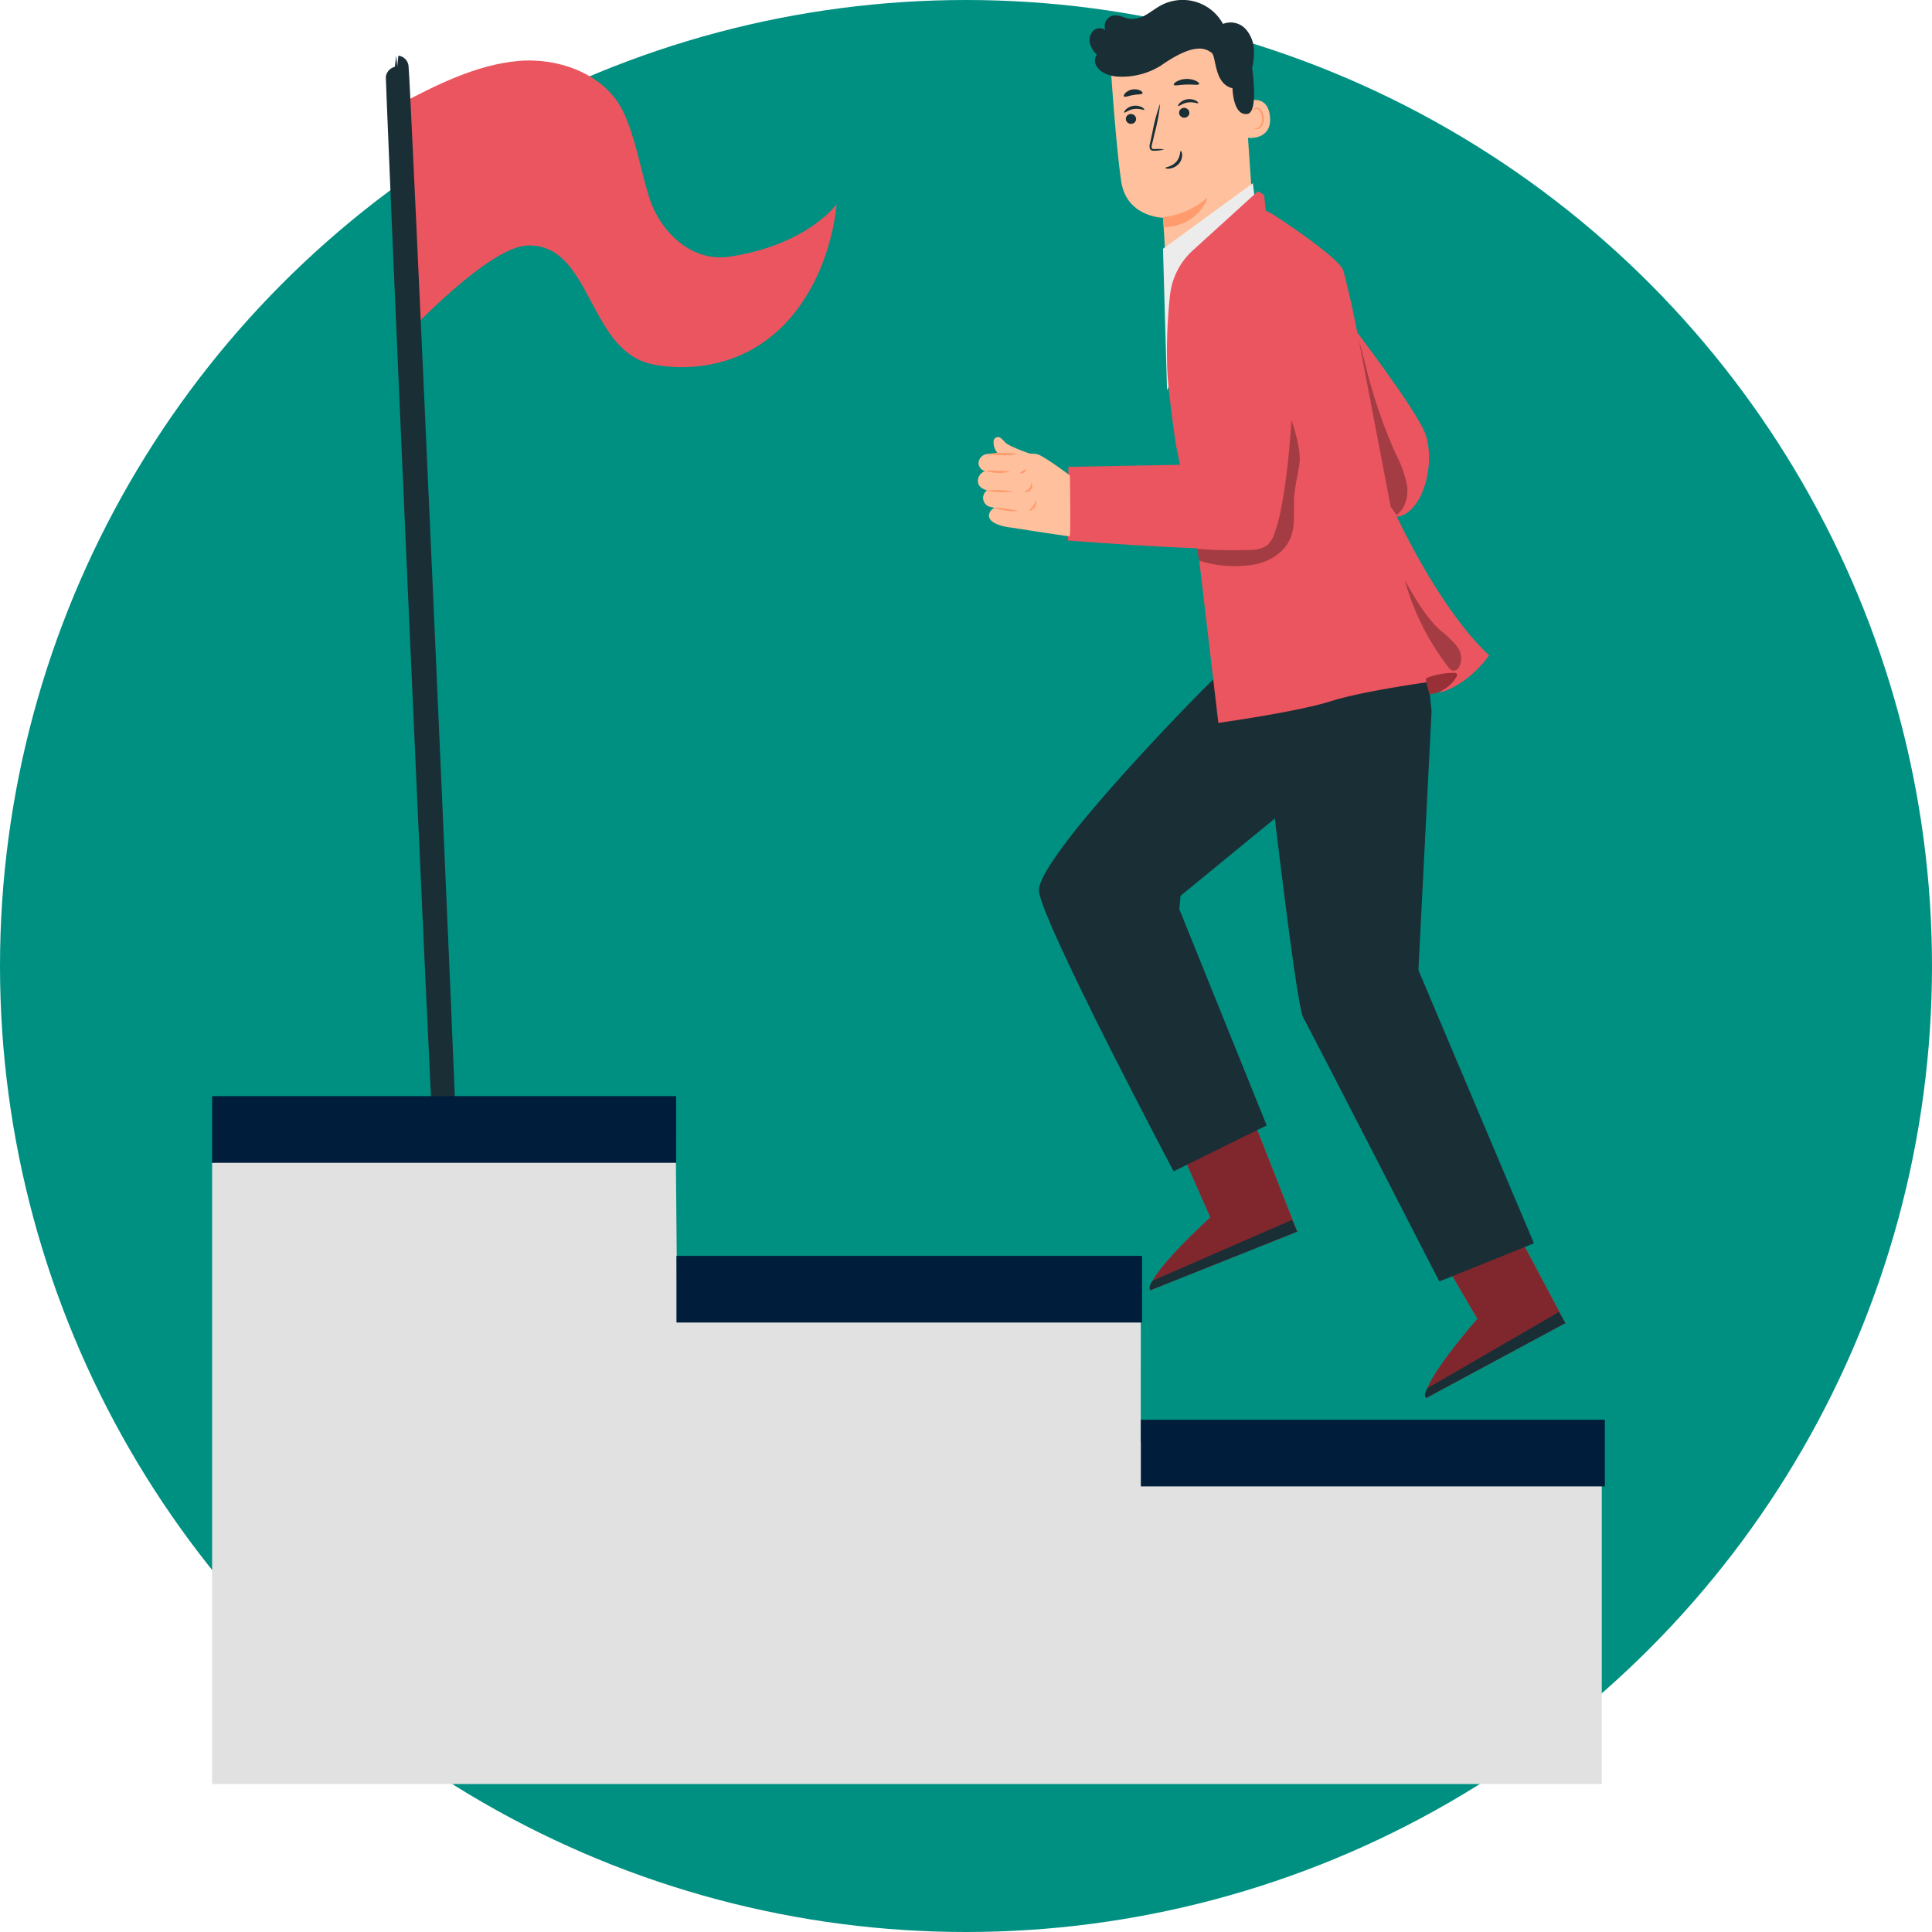 <?xml version="1.0" encoding="UTF-8"?> <svg xmlns="http://www.w3.org/2000/svg" xmlns:xlink="http://www.w3.org/1999/xlink" width="420" height="420" viewBox="0 0 420 420"><defs><clipPath id="clip-path"><rect id="Rectangle_385" data-name="Rectangle 385" width="302.775" height="387.834" fill="none"></rect></clipPath><clipPath id="clip-path-3"><rect id="Rectangle_375" data-name="Rectangle 375" width="31.999" height="38.47" fill="none"></rect></clipPath><clipPath id="clip-path-4"><rect id="Rectangle_376" data-name="Rectangle 376" width="30.392" height="40.706" fill="none"></rect></clipPath><clipPath id="clip-path-5"><rect id="Rectangle_377" data-name="Rectangle 377" width="22.352" height="31.725" fill="none"></rect></clipPath><clipPath id="clip-path-6"><rect id="Rectangle_378" data-name="Rectangle 378" width="12.221" height="19.595" fill="none"></rect></clipPath><clipPath id="clip-path-7"><rect id="Rectangle_379" data-name="Rectangle 379" width="10.56" height="38.022" fill="none"></rect></clipPath><clipPath id="clip-path-8"><rect id="Rectangle_380" data-name="Rectangle 380" width="6.769" height="4.661" fill="none"></rect></clipPath></defs><g id="Group_26418" data-name="Group 26418" transform="translate(-215.5 -3826)"><circle id="Ellipse_1370" data-name="Ellipse 1370" cx="210" cy="210" r="210" transform="translate(215.5 3826)" fill="#009081"></circle><g id="Group_26415" data-name="Group 26415" transform="translate(261.613 3826)"><g id="Group_561" data-name="Group 561" clip-path="url(#clip-path)"><path id="Path_1937" data-name="Path 1937" d="M201.895,252.192h0v-4.77ZM0,221.436V356.491H302.1V277.875l-100.225,4.193.016-29.875L118.655,248h-17.6l-.336-38.436Z" transform="translate(0 31.343)" fill="#e1e1e1"></path><g id="Group_560" data-name="Group 560"><g id="Group_559" data-name="Group 559" clip-path="url(#clip-path)"><path id="Path_1938" data-name="Path 1938" d="M183.319,216.935l7.154,16.219S176.389,245.871,177.419,249l31.945-12.741-10.108-25.73Z" transform="translate(26.528 31.488)" fill="#ff4f5b"></path><g id="Group_543" data-name="Group 543" transform="translate(203.893 242.016)" opacity="0.5"><g id="Group_542" data-name="Group 542"><g id="Group_541" data-name="Group 541" clip-path="url(#clip-path-3)"><path id="Path_1939" data-name="Path 1939" d="M183.319,216.935l7.154,16.219S176.389,245.871,177.419,249l31.945-12.741-10.108-25.73Z" transform="translate(-177.365 -210.528)"></path></g></g></g><path id="Path_1940" data-name="Path 1940" d="M209.377,233.242l-1.121-2.553L178.047,243.86s-1.176,1.185-.615,2.123Z" transform="translate(26.515 34.503)" fill="#1a2e35"></path><path id="Path_1941" data-name="Path 1941" d="M231.782,237.151l8.955,15.3s-12.543,14.24-11.163,17.228l30.286-16.3-12.975-24.41Z" transform="translate(34.32 34.246)" fill="#ff4f5b"></path><g id="Group_546" data-name="Group 546" transform="translate(263.787 263.217)" opacity="0.5"><g id="Group_545" data-name="Group 545"><g id="Group_544" data-name="Group 544" clip-path="url(#clip-path-4)"><path id="Path_1942" data-name="Path 1942" d="M231.782,237.151l8.955,15.3s-12.543,14.24-11.163,17.228l30.286-16.3-12.975-24.41Z" transform="translate(-229.467 -228.971)"></path></g></g></g><path id="Path_1943" data-name="Path 1943" d="M259.874,250.519l-1.4-2.41-28.514,16.526s-1.032,1.313-.369,2.181Z" transform="translate(34.305 37.108)" fill="#1a2e35"></path><path id="Path_1944" data-name="Path 1944" d="M201.614,55.526l-19.631,1.529-.652-10.99s-7.919-.116-9.1-7.85S169.884,12.5,169.884,12.5a27.194,27.194,0,0,1,27.536-.4l1.273.723Z" transform="translate(25.409 1.279)" fill="#ffc09d"></path><path id="Path_1945" data-name="Path 1945" d="M179.817,41.646a18.191,18.191,0,0,0,9.7-4.291s-1.717,6.083-9.546,6.472Z" transform="translate(26.894 5.587)" fill="#ff9b6c"></path><path id="Path_1946" data-name="Path 1946" d="M195.1,19.432c.124-.076,5.1-2.323,5.678,3s-4.884,4.8-4.911,4.649-.767-7.647-.767-7.647" transform="translate(29.179 2.826)" fill="#ffc09d"></path><path id="Path_1947" data-name="Path 1947" d="M196.992,24.67c.022-.02.1.055.264.109a.931.931,0,0,0,.694-.06,2.309,2.309,0,0,0,.838-2.173,3.066,3.066,0,0,0-.4-1.3,1.08,1.08,0,0,0-.775-.637.475.475,0,0,0-.52.314c-.055.156-.009.259-.037.271s-.124-.077-.1-.3a.6.6,0,0,1,.174-.356.7.7,0,0,1,.5-.191,1.313,1.313,0,0,1,1.058.72,3.175,3.175,0,0,1,.482,1.448,2.42,2.42,0,0,1-1.1,2.444,1,1,0,0,1-.863-.048c-.179-.114-.22-.23-.2-.241" transform="translate(29.457 3.043)" fill="#ff9b6c"></path><path id="Path_1948" data-name="Path 1948" d="M172.793,22.728a1.116,1.116,0,0,0,1.224.966,1.069,1.069,0,0,0,1-1.158,1.118,1.118,0,0,0-1.223-.967,1.069,1.069,0,0,0-1,1.159" transform="translate(25.843 3.225)" fill="#1a2e35"></path><path id="Path_1949" data-name="Path 1949" d="M172.5,21.483c.158.125.908-.613,2.1-.777,1.188-.182,2.147.308,2.257.144.054-.074-.122-.314-.541-.537a3.054,3.054,0,0,0-1.831-.294,2.943,2.943,0,0,0-1.646.8c-.326.332-.414.61-.337.666" transform="translate(25.795 2.989)" fill="#1a2e35"></path><path id="Path_1950" data-name="Path 1950" d="M182.866,21.563a1.118,1.118,0,0,0,1.224.967,1.071,1.071,0,0,0,1-1.159,1.118,1.118,0,0,0-1.223-.967,1.07,1.07,0,0,0-1,1.159" transform="translate(27.349 3.051)" fill="#1a2e35"></path><path id="Path_1951" data-name="Path 1951" d="M182.7,20.245c.158.125.91-.613,2.1-.777,1.188-.182,2.147.308,2.255.144.054-.072-.121-.314-.541-.537a3.07,3.07,0,0,0-1.831-.294,2.943,2.943,0,0,0-1.645.8c-.326.332-.414.61-.338.666" transform="translate(27.322 2.804)" fill="#1a2e35"></path><path id="Path_1952" data-name="Path 1952" d="M180.434,29.561a7.945,7.945,0,0,0-1.983-.077c-.308.011-.6-.008-.685-.209a1.56,1.56,0,0,1,.076-.929q.274-1.164.574-2.442a40.162,40.162,0,0,0,1.168-6.34,40.256,40.256,0,0,0-1.675,6.231q-.279,1.283-.533,2.45a1.783,1.783,0,0,0,.009,1.216.77.77,0,0,0,.563.374,2.045,2.045,0,0,0,.525,0,7.87,7.87,0,0,0,1.961-.272" transform="translate(26.513 2.926)" fill="#1a2e35"></path><path id="Path_1953" data-name="Path 1953" d="M183.606,28.548c-.2.016-.016,1.308-.993,2.382s-2.373,1.124-2.358,1.306c-.007.084.343.208.925.141a3.249,3.249,0,0,0,1.98-1.017,2.831,2.831,0,0,0,.75-1.984c-.026-.548-.216-.847-.3-.828" transform="translate(26.96 4.27)" fill="#1a2e35"></path><path id="Path_1954" data-name="Path 1954" d="M181.864,16.193c.163.307,1.33-.014,2.751-.041,1.42-.056,2.6.194,2.749-.123.063-.151-.176-.426-.676-.676a4.776,4.776,0,0,0-4.189.124c-.484.279-.707.569-.635.716" transform="translate(27.198 2.233)" fill="#1a2e35"></path><path id="Path_1955" data-name="Path 1955" d="M172.458,18.439c.247.241,1.028-.155,2.013-.307.978-.186,1.847-.075,2-.384.066-.149-.1-.4-.506-.607a2.947,2.947,0,0,0-3.233.558c-.309.326-.385.622-.274.74" transform="translate(25.786 2.525)" fill="#1a2e35"></path><path id="Path_1956" data-name="Path 1956" d="M166.013,9.418a2.887,2.887,0,0,1,.7-2.7,2.05,2.05,0,0,1,2.657-.174A2.39,2.39,0,0,1,171,3.384c1.252-.258,2.464.545,3.733.708a5.808,5.808,0,0,0,3.559-.927c1.081-.622,2.063-1.411,3.165-2A10,10,0,0,1,194.943,5.2a4.441,4.441,0,0,1,4.913,1.11,7.275,7.275,0,0,1,1.82,4.928,16.269,16.269,0,0,1-.4,3.6c.014.1.038.2.049.3.52,4.272.741,9.343-1.073,9.625-3.161.494-3.245-5.58-3.245-5.58-4.1-.956-3.471-6.985-4.566-7.732s-3.419-2.514-10.974,2.791a15.924,15.924,0,0,1-9.512,2.4c-.069-.006-.139-.006-.208-.013-.015,0-.033,0-.048,0s-.046-.014-.071-.017a7.44,7.44,0,0,1-2.212-.592,4.165,4.165,0,0,1-1.99-1.671,2.281,2.281,0,0,1,.1-2.488,5.016,5.016,0,0,1-1.521-2.444" transform="translate(24.817 0)" fill="#1a2e35"></path><path id="Path_1957" data-name="Path 1957" d="M179.817,48.9l.876,30.759,19.138-41.2-.479-3.814Z" transform="translate(26.894 5.181)" fill="#ececec"></path><path id="Path_1958" data-name="Path 1958" d="M196.023,127.141c-.7.23-40.547,40.528-39.652,47.766s29.26,60.845,29.26,60.845l20.237-9.978-18.984-47,.249-2.915,23.2-19.011-1.239-30.574Z" transform="translate(23.385 18.887)" fill="#1a2e35"></path><path id="Path_1959" data-name="Path 1959" d="M198.336,135.911c.463.7,7.363,64.011,9.213,67.287s29.566,57.324,29.566,57.324l20.577-8.292-25.12-59.4,2.862-56.221-1.55-15.874-31.068,6.37Z" transform="translate(29.664 18.058)" fill="#1a2e35"></path><path id="Path_1960" data-name="Path 1960" d="M182.5,91.209l5.094,25.271,4.145,35.265s17.091-2.386,24.374-4.693c8.448-2.674,26.83-4.951,26.83-4.951l-3.1,3.066c6.577-1.842,10.765-8.118,10.765-8.118-11.337-10.513-21.006-32.142-21.006-32.142l-8.621-42.8s-1.308-6.039-2.1-8.723-13.879-11.345-15.693-12.439l-1.14-.539-.362-3.43-1.348-.807L186.176,49.039a15.347,15.347,0,0,0-4.929,9.618,111.09,111.09,0,0,0-.617,16.1c.168,5.013,1.871,16.451,1.871,16.451" transform="translate(27.006 5.41)" fill="#ea555f"></path><path id="Path_1961" data-name="Path 1961" d="M195.026,46.033s-7.485,4.012-8.782,7.417,2.561,40.736,2.561,40.736l-26.873.5-.085,16.013s42.686,3.373,44.347,1.064c2.246-3.12,4.856-32.29,4.856-32.29l.969-20.988s-2.474-16.005-16.993-12.457" transform="translate(24.207 6.808)" fill="#ea555f"></path><g id="Group_549" data-name="Group 549" transform="translate(214.097 91.328)" opacity="0.3"><g id="Group_548" data-name="Group 548"><g id="Group_547" data-name="Group 547" clip-path="url(#clip-path-5)"><path id="Path_1962" data-name="Path 1962" d="M186.746,110.007a25.716,25.716,0,0,0,10.756,1c3.786-.352,7.637-2.423,9.068-5.944,1.1-2.7.638-5.736.8-8.642.144-2.524.769-4.994,1.151-7.494s-.915-7.1-1.739-9.485c0,0-.959,17.329-3.669,24.6a5.961,5.961,0,0,1-1.661,2.657,6.531,6.531,0,0,1-3.513.967,101.713,101.713,0,0,1-11.7-.236" transform="translate(-186.242 -79.446)"></path></g></g></g><path id="Path_1963" data-name="Path 1963" d="M215.829,61.924S229.81,80.2,231.513,85.187s.389,12.134-2.46,15.554-5.143,2.03-5.143,2.03Z" transform="translate(32.28 9.262)" fill="#ea555f"></path><g id="Group_552" data-name="Group 552" transform="translate(259.327 126.208)" opacity="0.3"><g id="Group_551" data-name="Group 551"><g id="Group_550" data-name="Group 550" clip-path="url(#clip-path-6)"><path id="Path_1964" data-name="Path 1964" d="M225.587,109.788c2.216,3.949,4.492,7.975,7.869,10.993a20.33,20.33,0,0,1,3.434,3.326,4.187,4.187,0,0,1,.438,4.5,1.413,1.413,0,0,1-1.393.753,1.784,1.784,0,0,1-.913-.74,54.462,54.462,0,0,1-9.284-18.227" transform="translate(-225.587 -109.788)"></path></g></g></g><g id="Group_555" data-name="Group 555" transform="translate(249.284 73.942)" opacity="0.3"><g id="Group_554" data-name="Group 554"><g id="Group_553" data-name="Group 553" clip-path="url(#clip-path-7)"><path id="Path_1965" data-name="Path 1965" d="M225.049,102.344c1.914-1.375,2.584-3.991,2.3-6.332a23.448,23.448,0,0,0-2.321-6.647,109.406,109.406,0,0,1-6.81-19.973l-1.367-5.071,6.916,36.18Z" transform="translate(-216.851 -64.322)"></path></g></g></g><path id="Path_1966" data-name="Path 1966" d="M164.816,90.544s-5.8-4.4-7.21-4.661c-1.083-.2-7.552-.1-10.527-.034a2.13,2.13,0,0,0-2.135,2.067,1.114,1.114,0,0,0,.021.21,1.938,1.938,0,0,0,1.414,1.469,2.257,2.257,0,0,0-1.567,2.122c-.024,1.68,2.008,2.034,2.008,2.034a3,3,0,0,0-.29.257,2,2,0,0,0,.984,3.364l.916.208a1.985,1.985,0,0,0-1.223,1.668c.035,2.212,5.005,2.635,5.005,2.635s12.288,1.945,12.553,1.857.049-13.195.049-13.195" transform="translate(21.659 12.827)" fill="#ffc09d"></path><path id="Path_1967" data-name="Path 1967" d="M147.779,83.7a3.585,3.585,0,0,0,1.465,2.982l6.848-.268s-5.1-1.76-5.825-2.629a5.858,5.858,0,0,0-.977-.956.968.968,0,0,0-1.511.871" transform="translate(22.102 12.362)" fill="#ffc09d"></path><path id="Path_1968" data-name="Path 1968" d="M153.02,85.894a10.05,10.05,0,0,1-3.127.222,12.694,12.694,0,0,1-3.12-.222,10.073,10.073,0,0,1,3.127-.221,12.662,12.662,0,0,1,3.12.221" transform="translate(21.952 12.813)" fill="#ff9b6c"></path><path id="Path_1969" data-name="Path 1969" d="M151.568,89.223a9.907,9.907,0,0,1-5.372-.191,12.5,12.5,0,0,1,2.689.024,12.584,12.584,0,0,1,2.683.167" transform="translate(21.866 13.307)" fill="#ff9b6c"></path><path id="Path_1970" data-name="Path 1970" d="M154.058,88.768c.1.063-.03.436-.416.685s-.781.218-.8.1.255-.272.555-.471.554-.384.658-.314" transform="translate(22.86 13.274)" fill="#ff9b6c"></path><path id="Path_1971" data-name="Path 1971" d="M152.291,93.008a19.7,19.7,0,0,1-5.887-.194,19.7,19.7,0,0,1,5.887.194" transform="translate(21.897 13.86)" fill="#ff9b6c"></path><path id="Path_1972" data-name="Path 1972" d="M155.115,91.372c.055-.016.161.122.194.391a1.407,1.407,0,0,1-1.2,1.523c-.27.032-.429-.039-.427-.1,0-.121.59-.2.981-.7s.332-1.093.449-1.119" transform="translate(22.986 13.666)" fill="#ff9b6c"></path><path id="Path_1973" data-name="Path 1973" d="M153.11,96.752a15.995,15.995,0,0,1-5.27-.652,16.078,16.078,0,0,1,5.27.652" transform="translate(22.112 14.363)" fill="#ff9b6c"></path><path id="Path_1974" data-name="Path 1974" d="M155.926,94.781c.056-.008.141.143.133.408a1.658,1.658,0,0,1-.367.93c-.5.606-1.063.825-1.127.744-.087-.106.363-.507.777-1.015s.469-1.046.583-1.067" transform="translate(23.116 14.176)" fill="#ff9b6c"></path><path id="Path_1975" data-name="Path 1975" d="M230.2,131.914a7.822,7.822,0,0,0,5.938-3.741c.14-.237.261-.56.078-.766a.685.685,0,0,0-.517-.155,16.079,16.079,0,0,0-5.627.965.584.584,0,0,0-.481.841q.36,1.392.722,2.782" transform="translate(34.33 19.032)" fill="#ff4f5b"></path><g id="Group_558" data-name="Group 558" transform="translate(263.867 146.284)" opacity="0.4"><g id="Group_557" data-name="Group 557"><g id="Group_556" data-name="Group 556" clip-path="url(#clip-path-8)"><path id="Path_1976" data-name="Path 1976" d="M230.2,131.914a7.822,7.822,0,0,0,5.938-3.741c.14-.237.261-.56.078-.766a.685.685,0,0,0-.517-.155,16.079,16.079,0,0,0-5.627.965.584.584,0,0,0-.481.841q.36,1.392.722,2.782" transform="translate(-229.536 -127.252)"></path></g></g></g><path id="Path_1977" data-name="Path 1977" d="M107.339,54.072c-8.942,1.378-15.5-6.134-17.592-12.823-1.929-6.174-2.846-12.6-5.558-18.471-3.789-8.208-13.828-12-22.837-11.242S43.266,16.808,35.3,21.074l2.2,49.408S54.851,52,63.192,51.663c13.914-.562,13.157,22.312,26.67,25.689,0,0,18.945,5.136,31.752-11.407,8.127-10.5,8.848-23.253,8.848-23.253s-6.226,8.777-23.124,11.38" transform="translate(5.279 1.711)" fill="#ea555f"></path><path id="Path_1978" data-name="Path 1978" d="M34.98,12.69c.122-.006,2.557,52.46,5.436,117.172,2.881,64.733,5.116,117.2,4.994,117.2s-2.555-52.45-5.436-117.183C37.094,65.171,34.858,12.7,34.98,12.69Z" transform="translate(5.231 1.898)" fill="none" stroke="#1a2e35" stroke-width="5"></path><rect id="Rectangle_381" data-name="Rectangle 381" width="100.878" height="14.489" transform="translate(0 238.29)" fill="#001e3b"></rect><rect id="Rectangle_382" data-name="Rectangle 382" width="101.218" height="14.489" transform="translate(100.943 273.017)" fill="#001e3b"></rect><rect id="Rectangle_383" data-name="Rectangle 383" width="100.878" height="14.489" transform="translate(201.897 308.641)" fill="#001e3b"></rect></g></g></g></g></g></svg> 